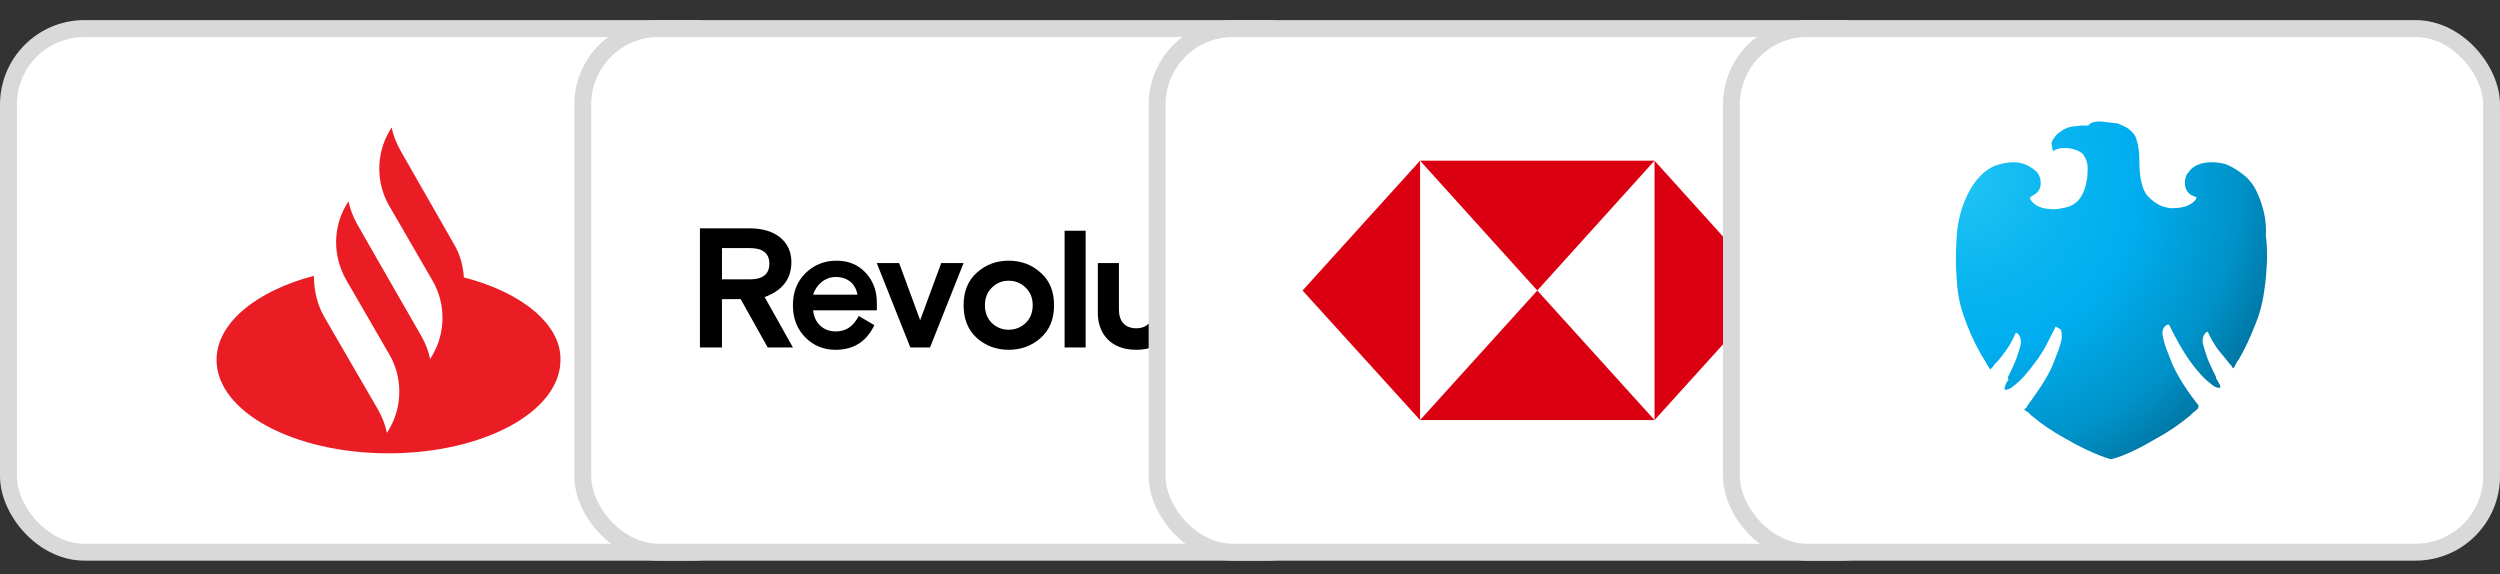 <svg xmlns="http://www.w3.org/2000/svg" fill="none" viewBox="0 0 74 17" height="17" width="74">
<rect x="0" y="0" width="74" height="17" fill="#333333" stroke="none"/>
<rect stroke-width="0.5" stroke="#D9D9D9" fill="white" rx="2.25" height="15.5" width="22.5" y="0.845" x="0.25"></rect>
<path fill="#EA1D25" d="M13.731 8.211C13.708 7.863 13.615 7.514 13.429 7.212L11.848 4.446C11.732 4.237 11.639 4.004 11.593 3.772L11.523 3.888C11.128 4.562 11.128 5.422 11.523 6.096L12.801 8.304C13.197 8.978 13.197 9.838 12.801 10.512L12.732 10.629C12.685 10.396 12.592 10.164 12.476 9.954L11.314 7.932L10.57 6.631C10.454 6.422 10.361 6.189 10.315 5.957L10.245 6.073C9.85 6.747 9.85 7.584 10.245 8.281L11.523 10.489C11.918 11.163 11.918 12.023 11.523 12.697L11.453 12.813C11.407 12.581 11.314 12.348 11.198 12.139L9.594 9.373C9.385 9.001 9.292 8.583 9.292 8.165C7.595 8.606 6.41 9.559 6.41 10.652C6.41 12.186 8.687 13.418 11.5 13.418C14.312 13.418 16.59 12.186 16.59 10.652C16.613 9.606 15.451 8.653 13.731 8.211Z"></path>
<rect stroke-width="0.5" stroke="#D9D9D9" fill="white" rx="2.25" height="15.5" width="22.5" y="0.845" x="17.25"></rect>
<g clip-path="url(#clip0_6538_121)">
<path fill="black" d="M30.8 8.068C30.538 7.832 30.222 7.716 29.856 7.716C29.496 7.716 29.179 7.832 28.917 8.068C28.655 8.3 28.522 8.622 28.522 9.035C28.522 9.448 28.655 9.77 28.917 10.007C29.179 10.238 29.496 10.354 29.856 10.354C30.222 10.354 30.538 10.238 30.8 10.007C31.067 9.77 31.2 9.448 31.2 9.035C31.2 8.622 31.067 8.3 30.8 8.068ZM29.362 9.564C29.224 9.428 29.154 9.251 29.154 9.035C29.154 8.819 29.224 8.642 29.362 8.511C29.427 8.446 29.503 8.394 29.588 8.36C29.673 8.325 29.764 8.308 29.856 8.31C29.948 8.308 30.04 8.325 30.126 8.36C30.212 8.394 30.29 8.446 30.355 8.511C30.498 8.642 30.568 8.818 30.568 9.035C30.568 9.252 30.499 9.428 30.355 9.564C30.217 9.694 30.049 9.76 29.856 9.76C29.765 9.761 29.674 9.745 29.59 9.711C29.505 9.677 29.427 9.627 29.362 9.564ZM32.135 10.284V6.829H31.512V10.284H32.135ZM34.144 7.786V9.165C34.144 9.497 33.968 9.717 33.633 9.717C33.291 9.717 33.12 9.497 33.12 9.165V7.786H32.496V9.271C32.496 9.846 32.852 10.354 33.633 10.354H33.637C34.413 10.354 34.768 9.834 34.768 9.271V7.786H34.144ZM27.86 7.786L27.237 9.478L26.614 7.786H25.952L26.946 10.284H27.529L28.522 7.786H27.86ZM25.955 8.964C25.955 8.602 25.842 8.305 25.619 8.068C25.397 7.832 25.111 7.716 24.76 7.716C24.399 7.716 24.092 7.842 23.84 8.088C23.593 8.335 23.47 8.647 23.47 9.035C23.47 9.423 23.593 9.74 23.836 9.986C24.083 10.233 24.379 10.354 24.73 10.354C25.269 10.354 25.649 10.112 25.881 9.624L25.417 9.352C25.264 9.659 25.041 9.81 24.74 9.81C24.369 9.81 24.108 9.568 24.068 9.186H25.955V8.964L25.955 8.964ZM24.739 8.199C25.09 8.199 25.323 8.4 25.382 8.723H24.068C24.162 8.426 24.418 8.199 24.74 8.199H24.739ZM23.47 10.284L22.634 8.793C23.163 8.597 23.425 8.255 23.425 7.756C23.425 7.147 22.951 6.759 22.195 6.759H20.718V10.284H21.37V8.854H21.924L22.724 10.284L23.47 10.284ZM22.195 7.343C22.58 7.343 22.773 7.499 22.773 7.806C22.773 8.113 22.58 8.269 22.195 8.269H21.37V7.343H22.195ZM35.824 10.354C35.423 10.354 35.098 10.023 35.098 9.614V7.112H35.721V7.787H36.255V8.301H35.721V9.573C35.721 9.693 35.816 9.79 35.934 9.79H36.255V10.354H35.824Z"></path>
</g>
<rect stroke-width="0.5" stroke="#D9D9D9" fill="white" rx="2.25" height="15.5" width="22.5" y="0.845" x="34.25"></rect>
<path fill="white" d="M48.974 4.756H42.034V12.425H48.974V4.756Z"></path>
<path fill="#DB0011" d="M52.444 8.599L48.974 4.756V12.434L52.444 8.599Z"></path>
<path fill="#DB0011" d="M45.504 8.599L48.974 4.756H42.034L45.504 8.599Z"></path>
<path fill="#DB0011" d="M38.556 8.599L42.034 12.434V4.756L38.556 8.599Z"></path>
<path fill="#DB0011" d="M45.504 8.599L42.034 12.434H48.974L45.504 8.599Z"></path>
<rect stroke-width="0.5" stroke="#D9D9D9" fill="white" rx="2.25" height="15.5" width="22.5" y="0.845" x="51.25"></rect>
<g clip-path="url(#clip1_6538_121)">
<path fill="url(#paint0_radial_6538_121)" d="M66.829 5.74C66.739 5.528 66.588 5.287 66.316 5.105C66.195 5.015 66.044 4.924 65.893 4.864C65.772 4.833 65.651 4.803 65.5 4.803H65.47C65.288 4.803 64.956 4.833 64.775 5.105C64.684 5.196 64.654 5.377 64.684 5.528C64.714 5.649 64.805 5.77 64.926 5.8C64.926 5.8 64.956 5.83 65.017 5.83C65.017 5.861 64.986 5.921 64.986 5.921C64.896 6.012 64.745 6.163 64.292 6.163H64.261C64.02 6.133 63.838 6.072 63.567 5.8C63.416 5.619 63.325 5.287 63.325 4.773C63.325 4.501 63.295 4.29 63.234 4.108C63.204 3.988 63.083 3.867 62.992 3.806C62.902 3.746 62.841 3.716 62.69 3.655L62.177 3.595C61.995 3.595 61.874 3.625 61.814 3.716H61.633C61.542 3.716 61.421 3.746 61.331 3.746C61.149 3.776 61.028 3.866 60.908 3.957C60.877 3.987 60.757 4.108 60.726 4.229C60.726 4.32 60.757 4.41 60.757 4.44L60.787 4.471C60.847 4.41 60.968 4.38 61.119 4.38C61.331 4.38 61.633 4.471 61.693 4.622C61.844 4.863 61.784 5.045 61.784 5.256C61.693 5.83 61.482 6.102 61.028 6.162C60.938 6.192 60.847 6.192 60.787 6.192C60.454 6.192 60.213 6.102 60.092 5.89V5.83C60.092 5.83 60.122 5.83 60.152 5.8C60.273 5.739 60.364 5.648 60.394 5.528C60.424 5.377 60.394 5.226 60.303 5.105C60.122 4.923 59.88 4.803 59.609 4.803C59.427 4.803 59.306 4.833 59.186 4.863C58.823 4.954 58.491 5.256 58.249 5.739C58.068 6.102 57.947 6.525 57.917 7.008C57.887 7.491 57.887 7.884 57.917 8.246C57.947 8.851 58.068 9.213 58.219 9.606C58.37 9.998 58.551 10.361 58.763 10.693C58.823 10.784 58.853 10.875 58.914 10.935L58.944 10.905C58.974 10.875 59.004 10.844 59.035 10.784C59.155 10.694 59.367 10.391 59.427 10.301C59.488 10.21 59.578 10.059 59.639 9.908L59.669 9.847L59.729 9.878C59.79 9.938 59.82 10.029 59.82 10.119C59.82 10.21 59.79 10.3 59.729 10.482C59.669 10.693 59.548 10.935 59.427 11.177C59.457 11.207 59.457 11.267 59.427 11.267C59.337 11.418 59.337 11.479 59.337 11.539H59.367C59.397 11.539 59.518 11.509 59.608 11.418C59.699 11.358 59.941 11.146 60.243 10.723C60.484 10.421 60.636 10.089 60.817 9.727L60.847 9.666L60.907 9.696C60.938 9.726 60.968 9.726 60.998 9.757C61.028 9.817 61.028 9.908 61.028 9.998C60.998 10.24 60.847 10.572 60.756 10.814C60.575 11.237 60.243 11.69 60.001 12.023C60.001 12.053 59.941 12.113 59.91 12.113C59.941 12.143 59.971 12.174 60.031 12.204L60.122 12.294C60.454 12.566 60.756 12.778 61.149 12.989C61.451 13.171 62.055 13.473 62.478 13.594C62.901 13.503 63.506 13.171 63.808 12.989C64.201 12.778 64.503 12.566 64.835 12.294L64.926 12.204C64.986 12.174 65.016 12.113 65.046 12.113C65.077 12.053 65.077 12.023 65.077 11.992L65.046 11.962C64.805 11.66 64.472 11.177 64.291 10.754C64.201 10.512 64.049 10.18 64.019 9.938C63.989 9.848 64.019 9.757 64.049 9.696L64.11 9.636C64.14 9.606 64.201 9.606 64.201 9.606L64.231 9.666C64.412 10.029 64.593 10.361 64.805 10.663C65.107 11.086 65.348 11.297 65.439 11.358C65.53 11.449 65.62 11.479 65.681 11.479H65.711C65.741 11.449 65.711 11.388 65.62 11.237C65.59 11.207 65.59 11.177 65.59 11.146C65.469 10.905 65.348 10.663 65.288 10.452C65.228 10.27 65.197 10.149 65.197 10.089C65.197 9.998 65.228 9.908 65.288 9.847L65.348 9.817L65.379 9.878C65.439 10.029 65.56 10.21 65.62 10.301C65.681 10.391 65.922 10.663 65.983 10.754C66.043 10.814 66.073 10.844 66.073 10.875L66.104 10.905C66.134 10.875 66.164 10.814 66.224 10.693L66.254 10.663C66.436 10.361 66.617 9.968 66.768 9.576C66.919 9.213 67.01 8.82 67.07 8.216C67.1 7.854 67.131 7.461 67.07 6.978C67.1 6.525 66.98 6.071 66.829 5.739L66.829 5.74Z"></path>
</g>
<defs>
<radialGradient gradientTransform="translate(58.16 5.339) scale(10.204 10.204)" gradientUnits="userSpaceOnUse" r="1" cy="0" cx="0" id="paint0_radial_6538_121">
<stop stop-color="#20C4F4"></stop>
<stop stop-color="#09B4F0" offset="0.305"></stop>
<stop stop-color="#00AEEF" offset="0.5"></stop>
<stop stop-color="#0092C8" offset="0.8"></stop>
<stop stop-color="#006E98" offset="1"></stop>
</radialGradient>
<clipPath id="clip0_6538_121">
<rect transform="translate(20.718 6.759)" fill="white" height="3.671" width="15.565"></rect>
</clipPath>
<clipPath id="clip1_6538_121">
<rect transform="translate(57.5 3.595)" fill="white" height="10" width="10"></rect>
</clipPath>
</defs>
</svg>